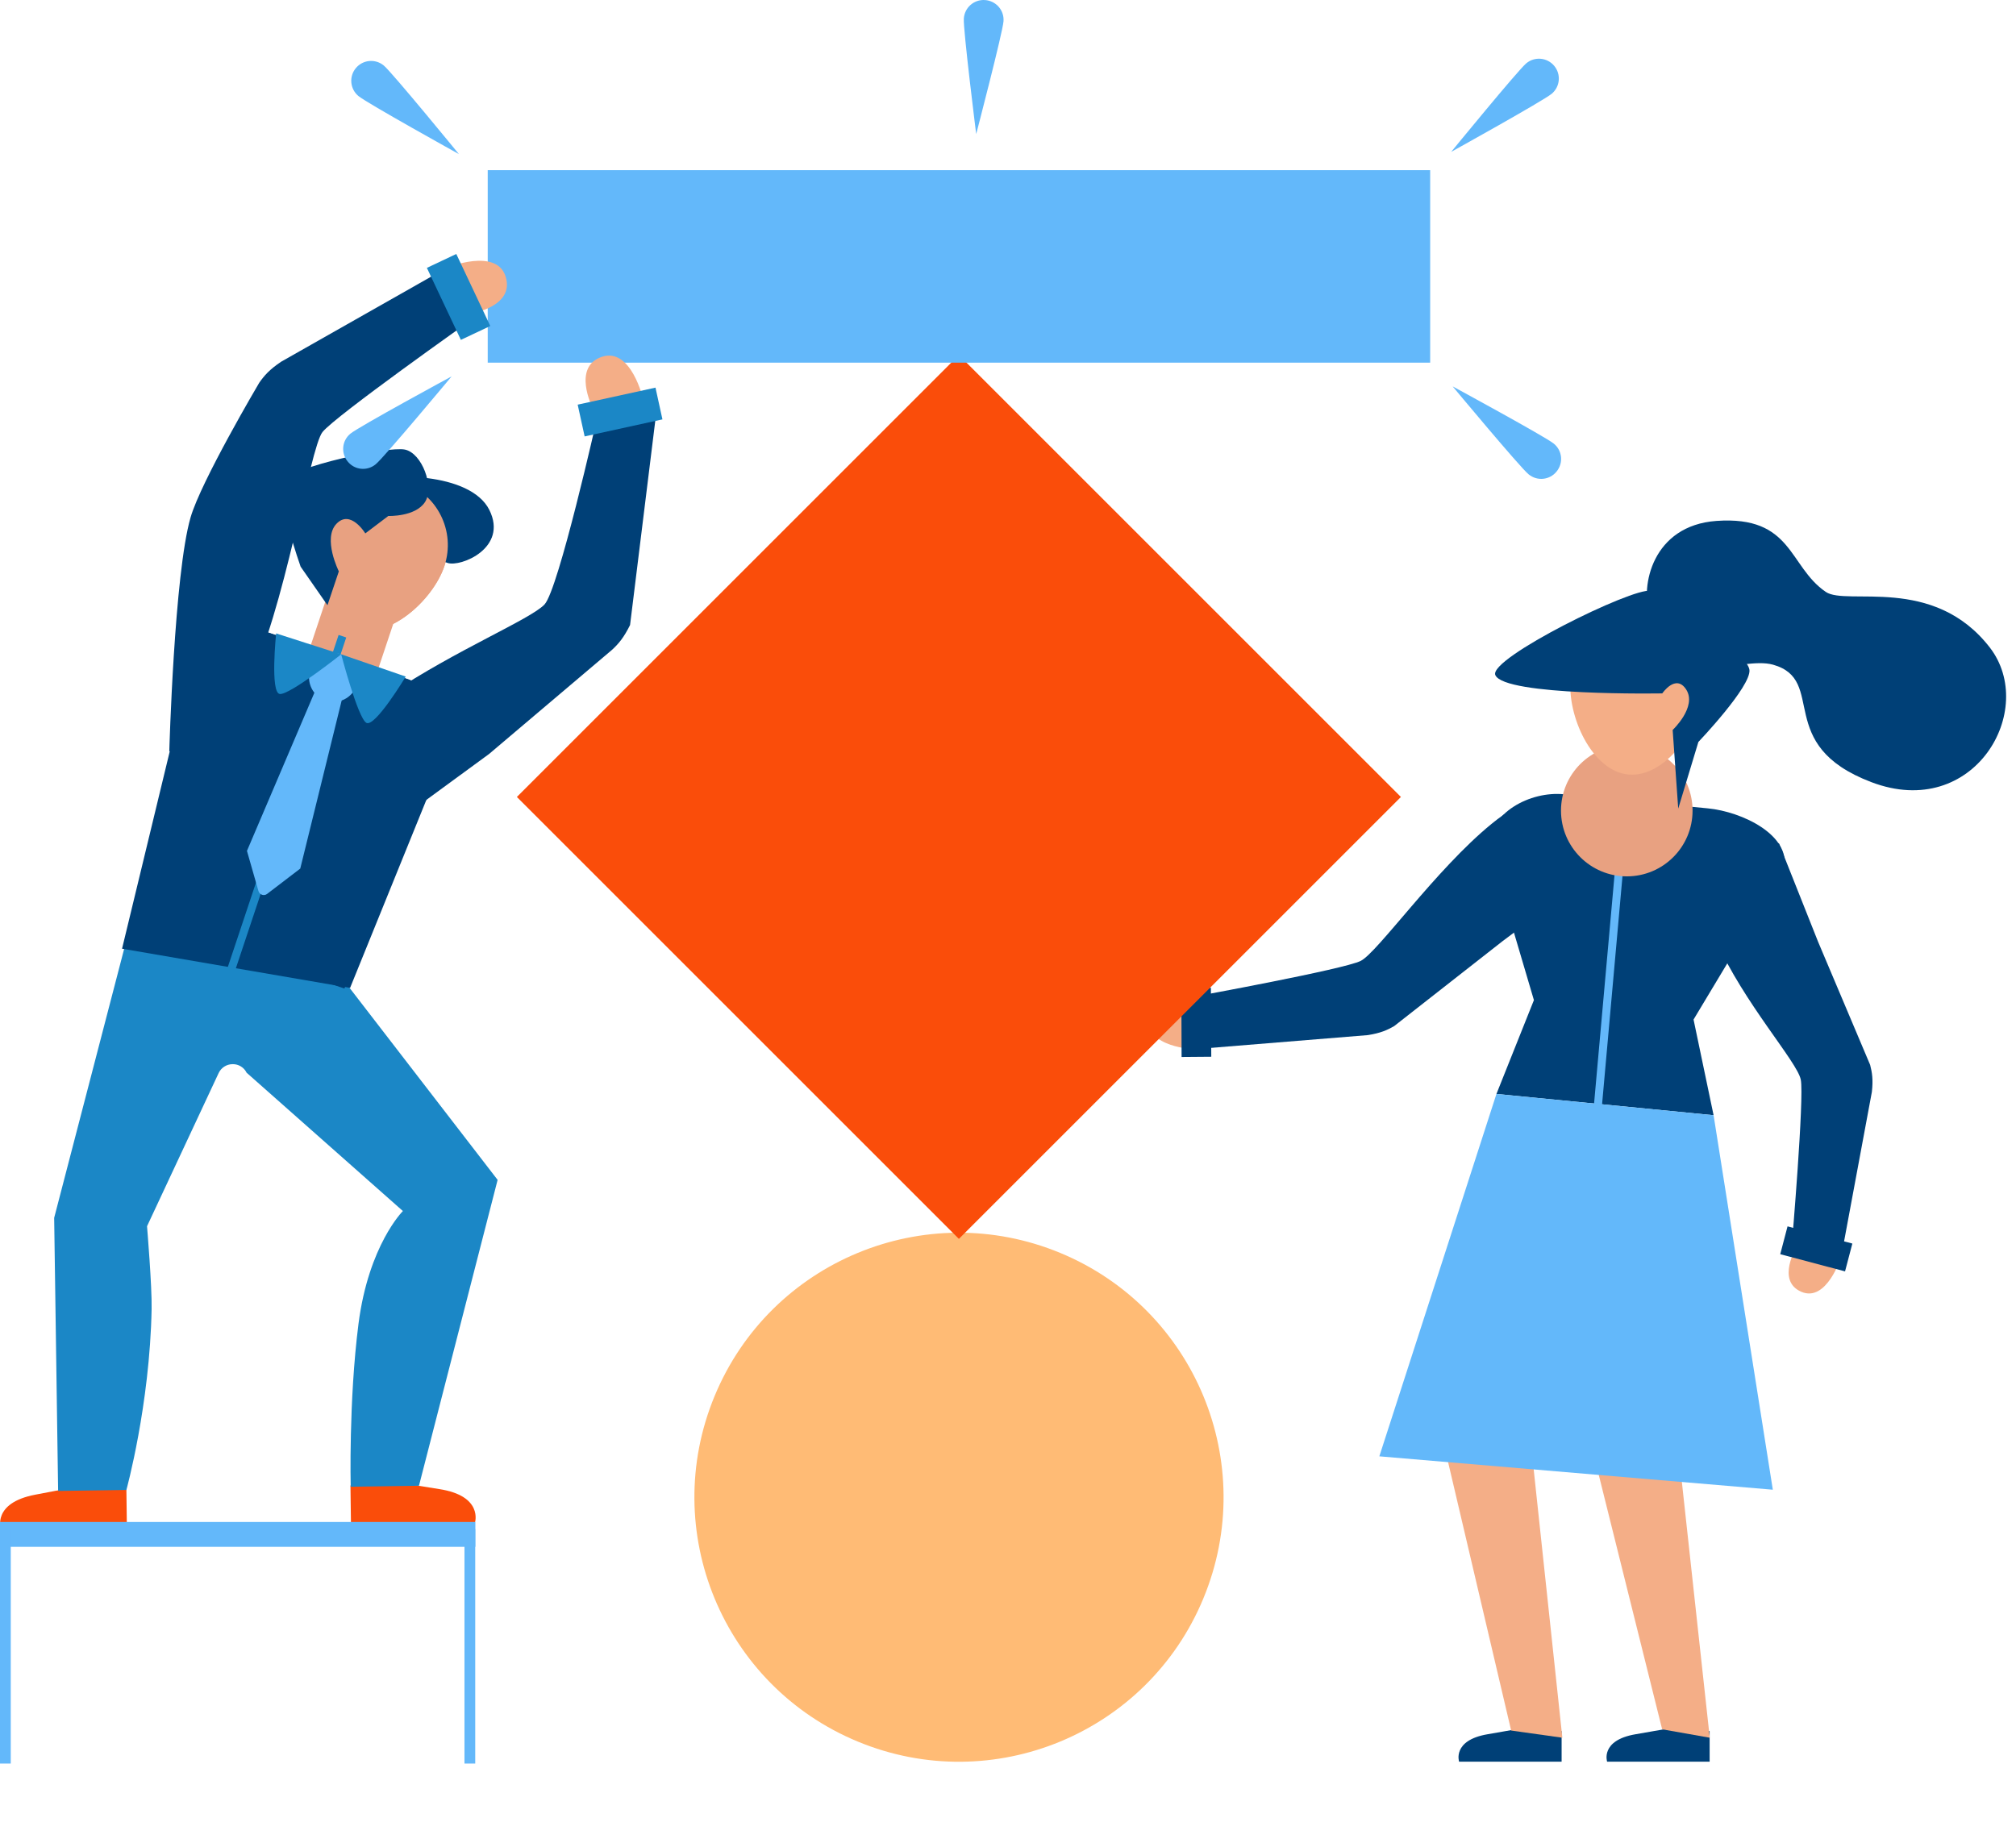 <svg width="175" height="160" viewBox="0 0 175 160" fill="none" xmlns="http://www.w3.org/2000/svg">
<path d="M135.557 150.31V152.961H126.658C126.658 152.961 126.035 151.104 129.127 150.578C132.218 150.052 133.624 149.784 133.624 149.784L135.557 150.31Z" fill="#004077"/>
<path d="M148.406 150.31V152.961H139.507C139.507 152.961 138.884 151.104 141.976 150.578C145.067 150.052 146.474 149.784 146.474 149.784L148.406 150.31Z" fill="#004077"/>
<path d="M125.584 126.447L131.177 150.256L135.621 150.879L133.034 126.661L125.584 126.447Z" fill="#F4AE87"/>
<path d="M138.38 126.447L144.284 150.149L148.417 150.879L145.454 123.71L138.38 126.447Z" fill="#F4AE87"/>
<path d="M155.952 108.262C155.952 108.262 154.16 111.204 156.36 112.159C158.561 113.114 159.817 109.153 159.817 109.153L155.952 108.262Z" fill="#F4AE87"/>
<path d="M154.417 73.203C150.145 75.651 145.991 75.028 148.932 81.608C151.401 87.137 156.006 92.182 156.317 93.739C156.629 95.284 155.544 108.016 155.544 108.016L159.817 109.175L162.49 94.801C162.608 93.739 162.511 93.127 162.339 92.461L157.82 81.769L154.417 73.203Z" fill="#004077"/>
<path d="M160.16 110.388L154.535 108.896L155.169 106.481L160.794 107.973L160.16 110.388Z" fill="#004077"/>
<path d="M103.546 87.019C103.546 87.019 100.132 86.031 99.778 88.478C99.413 90.926 103.696 91.109 103.696 91.109L103.546 87.019Z" fill="#F4AE87"/>
<path d="M138.047 76.016C134.462 72.43 135.234 66.827 129.481 71.529C124.639 75.479 119.573 82.714 118.113 83.433C116.653 84.163 103.696 86.525 103.696 86.525V91.098L118.735 89.874C119.83 89.702 120.41 89.445 121.022 89.091L130.447 81.705L138.047 76.016Z" fill="#004077"/>
<path d="M102.569 91.774L102.548 85.784L105.113 85.763L105.145 91.753L102.569 91.774Z" fill="#004077"/>
<path d="M135.761 68.963L148.256 70.187C151.218 70.477 155.448 72.484 154.879 75.415L147.01 88.522L148.749 96.83L129.899 94.984L133.152 86.836L129.223 73.536C129.266 70.573 132.819 68.673 135.761 68.963Z" fill="#004077"/>
<path d="M140.487 72.203L137.856 101.605L138.551 101.667L141.182 72.265L140.487 72.203Z" fill="#63B8FA"/>
<path d="M146.924 70.38C146.924 73.536 144.37 76.091 141.214 76.091C138.058 76.091 135.503 73.536 135.503 70.38C135.503 67.224 138.058 64.669 141.214 64.669C144.37 64.669 146.924 67.224 146.924 70.38Z" fill="#E8A181"/>
<path d="M138.737 65.236L138.122 71.517L144.126 72.105L144.741 65.823L138.737 65.236Z" fill="#E8A181"/>
<path d="M136.34 58.948C136.029 62.136 138.165 66.934 141.343 67.246C144.531 67.557 147.547 63.263 147.858 60.086C148.17 56.898 145.84 54.074 142.663 53.752C139.485 53.43 136.651 55.76 136.34 58.948Z" fill="#F4AE87"/>
<path d="M145.679 70.208L145.196 63.381C145.196 63.381 147.343 61.363 146.366 59.86C145.465 58.475 144.295 60.204 144.295 60.204C144.295 60.204 130.597 60.451 129.803 58.615C129.18 57.177 141.772 50.972 143.264 51.305C144.756 51.638 151.723 56.726 151.862 58.164C152.013 59.613 147.429 64.422 147.429 64.422L145.679 70.208Z" fill="#004077"/>
<path d="M148.749 96.83L129.899 94.984L119.734 126.447L153.891 129.345L148.749 96.83Z" fill="#63B8FA"/>
<path d="M104.459 138.786C109.313 127.07 103.749 113.638 92.033 108.785C80.317 103.932 66.885 109.495 62.032 121.211C57.178 132.928 62.742 146.36 74.458 151.213C86.174 156.066 99.606 150.502 104.459 138.786Z" fill="#FFBB75"/>
<path d="M83.237 30.827L44.867 69.196L83.237 107.566L121.607 69.196L83.237 30.827Z" fill="#FA4D0A"/>
<path d="M124.146 14.775H42.337V31.488H124.146V14.775Z" fill="#63B8FA"/>
<path d="M28.346 51.92L26.288 58.08L32.173 60.046L34.231 53.886L28.346 51.92Z" fill="#E8A181"/>
<path d="M10.971 129.335L11.014 132.609L0.075 132.77C0.075 132.77 -0.719 130.494 3.07 129.775C6.849 129.066 8.588 128.712 8.588 128.712L10.971 129.335Z" fill="#FA4D0A"/>
<path d="M30.422 128.98L30.465 132.254L41.232 132.19C41.232 132.19 41.962 129.882 38.129 129.291C34.297 128.69 32.547 128.39 32.547 128.39L30.422 128.98Z" fill="#FA4D0A"/>
<path d="M40.834 27.238C40.834 27.238 44.677 26.647 43.904 24.05C43.132 21.452 38.795 23.244 38.795 23.244L40.834 27.238Z" fill="#F4AE87"/>
<path d="M29.799 85.065L10.885 81.973L4.702 105.74L5.045 129.453L10.971 129.367C10.971 129.367 13 122.003 13.161 113.673C13.204 111.74 12.763 106.47 12.763 106.47L18.979 93.17C19.194 92.708 19.655 92.407 20.17 92.397H20.192C20.707 92.386 21.179 92.676 21.405 93.137L34.973 105.149C34.973 105.149 32 108.101 31.12 114.939C30.261 121.659 30.443 129.088 30.443 129.088L36.369 129.002L43.196 102.444L29.799 85.065Z" fill="#1B87C6"/>
<path d="M35.295 58.937L23.058 54.847C20.149 53.87 17.036 55.62 16.338 58.604L11.422 79.655L29.896 85.827L38.43 65.925C39.632 63.123 38.183 59.903 35.295 58.937Z" fill="#004077"/>
<path d="M14.696 65.217C19.913 67.127 20.074 62.05 21.491 59.366C24.69 53.312 26.88 38.906 27.996 37.511C29.112 36.115 40.91 27.785 40.91 27.785L38.795 23.244L24.41 31.403C23.401 32.079 22.94 32.605 22.5 33.238C22.5 33.238 17.454 41.772 16.542 44.928C15.125 49.812 14.696 65.217 14.696 65.217Z" fill="#004077"/>
<path d="M39.609 22.052L37.056 23.258L40.007 29.509L42.56 28.304L39.609 22.052Z" fill="#1B87C6"/>
<path d="M51.408 35.331C51.408 35.331 49.669 31.854 52.235 30.984C54.8 30.114 55.841 34.698 55.841 34.698L51.408 35.331Z" fill="#F4AE87"/>
<path d="M34.072 71.604C31.452 66.698 27.105 64.787 33.868 60.257C39.557 56.447 46.041 53.774 47.264 52.486C48.488 51.187 51.837 36.255 51.837 36.255L57.001 35.568L54.693 54.267C54.156 55.352 53.705 55.888 53.136 56.414L42.455 65.464L34.072 71.604Z" fill="#004077"/>
<path d="M56.9 33.656L50.146 35.134L50.75 37.892L57.503 36.414L56.9 33.656Z" fill="#1B87C6"/>
<path d="M35.295 58.937L23.058 54.847C20.149 53.87 17.036 55.62 16.338 58.604L10.595 82.371L30.39 85.773L38.441 65.925C39.632 63.123 38.183 59.903 35.295 58.937Z" fill="#004077"/>
<path d="M29.393 55.129L19.275 85.464L19.937 85.684L30.055 55.35L29.393 55.129Z" fill="#1B87C6"/>
<path d="M30.261 58.379L28.318 57.735L21.437 73.88L22.435 77.368C22.532 77.69 22.918 77.819 23.187 77.615L26.064 75.415L30.261 58.379Z" fill="#63B8FA"/>
<path d="M30.959 59.495C30.583 60.612 29.381 61.202 28.275 60.837C27.159 60.461 26.568 59.259 26.933 58.153C27.309 57.037 28.511 56.447 29.617 56.812C30.733 57.187 31.334 58.389 30.959 59.495Z" fill="#63B8FA"/>
<path d="M29.617 56.812C29.617 56.812 25.162 60.343 24.292 60.257C23.434 60.171 23.97 54.997 23.97 54.997L29.617 56.812Z" fill="#1B87C6"/>
<path d="M29.617 56.812C29.617 56.812 31.055 62.308 31.796 62.758C32.537 63.209 35.22 58.744 35.22 58.744L29.617 56.812Z" fill="#1B87C6"/>
<path d="M38.58 49.136C37.582 52.131 33.717 55.609 30.722 54.6C27.727 53.602 26.718 48.503 27.727 45.508C28.726 42.513 31.968 40.892 34.973 41.891C37.958 42.889 39.578 46.131 38.58 49.136Z" fill="#E8A181"/>
<path d="M32.386 46.71C35.124 47.623 37.743 48.503 38.859 48.879C39.976 49.254 44.13 47.59 42.477 44.273C40.813 40.946 33.46 41.053 31.796 41.88C30.132 42.696 30.637 46.13 32.386 46.71Z" fill="#004077"/>
<path d="M38.58 49.136C37.582 52.131 33.717 55.609 30.722 54.6C27.727 53.602 26.718 48.503 27.727 45.508C28.726 42.513 31.968 40.892 34.973 41.891C37.958 42.889 39.578 46.131 38.58 49.136Z" fill="#E8A181"/>
<path d="M28.425 52.55L29.413 49.609C29.413 49.609 27.985 46.753 29.209 45.476C30.433 44.198 31.71 46.313 31.71 46.313L33.707 44.8C33.707 44.8 36.057 44.885 36.895 43.587C37.732 42.277 36.627 39.336 35.145 39.035C33.653 38.734 25.334 40.516 24.614 41.762C23.895 43.007 26.096 49.201 26.096 49.201L28.425 52.55Z" fill="#004077"/>
<path d="M41.264 132.147H0V134.305H41.264V132.147Z" fill="#63B8FA"/>
<path d="M0.934 132.77H0V153.122H0.934V132.77Z" fill="#63B8FA"/>
<path d="M41.253 132.77H40.319V153.122H41.253V132.77Z" fill="#63B8FA"/>
<path d="M143.221 53.452C142.341 50.865 143.457 45.626 148.996 45.229C155.63 44.757 155.244 49.179 158.486 51.391C160.3 52.636 167.814 49.888 172.72 56.211C176.906 61.621 171.367 71.303 162.447 67.911C153.913 64.669 158.657 59.055 153.913 57.713C151.004 56.898 145.593 60.408 143.221 53.452Z" fill="#004077"/>
<path d="M132.486 5.5C133.216 4.888 134.301 4.985 134.912 5.715C135.524 6.445 135.428 7.529 134.698 8.141C133.968 8.753 125.971 13.186 125.971 13.186C125.971 13.186 131.756 6.112 132.486 5.5Z" fill="#63B8FA"/>
<path d="M83.665 1.614C83.73 0.659 84.546 -0.06 85.501 0.004C86.457 0.068 87.176 0.884 87.111 1.84C87.047 2.795 84.739 11.64 84.739 11.64C84.739 11.64 83.601 2.57 83.665 1.614Z" fill="#63B8FA"/>
<path d="M134.88 38.52C135.621 39.121 135.728 40.205 135.116 40.946C134.515 41.686 133.431 41.794 132.69 41.182C131.95 40.581 126.099 33.55 126.099 33.55C126.099 33.55 134.15 37.919 134.88 38.52Z" fill="#63B8FA"/>
<path d="M33.32 5.693C32.59 5.081 31.506 5.178 30.894 5.908C30.282 6.638 30.379 7.722 31.109 8.334C31.839 8.946 39.836 13.379 39.836 13.379C39.836 13.379 34.05 6.305 33.32 5.693Z" fill="#63B8FA"/>
<path d="M30.422 37.65C29.681 38.251 29.574 39.336 30.186 40.076C30.787 40.817 31.871 40.924 32.612 40.312C33.352 39.711 39.203 32.68 39.203 32.68C39.203 32.68 31.163 37.038 30.422 37.65Z" fill="#63B8FA"/>
</svg>
